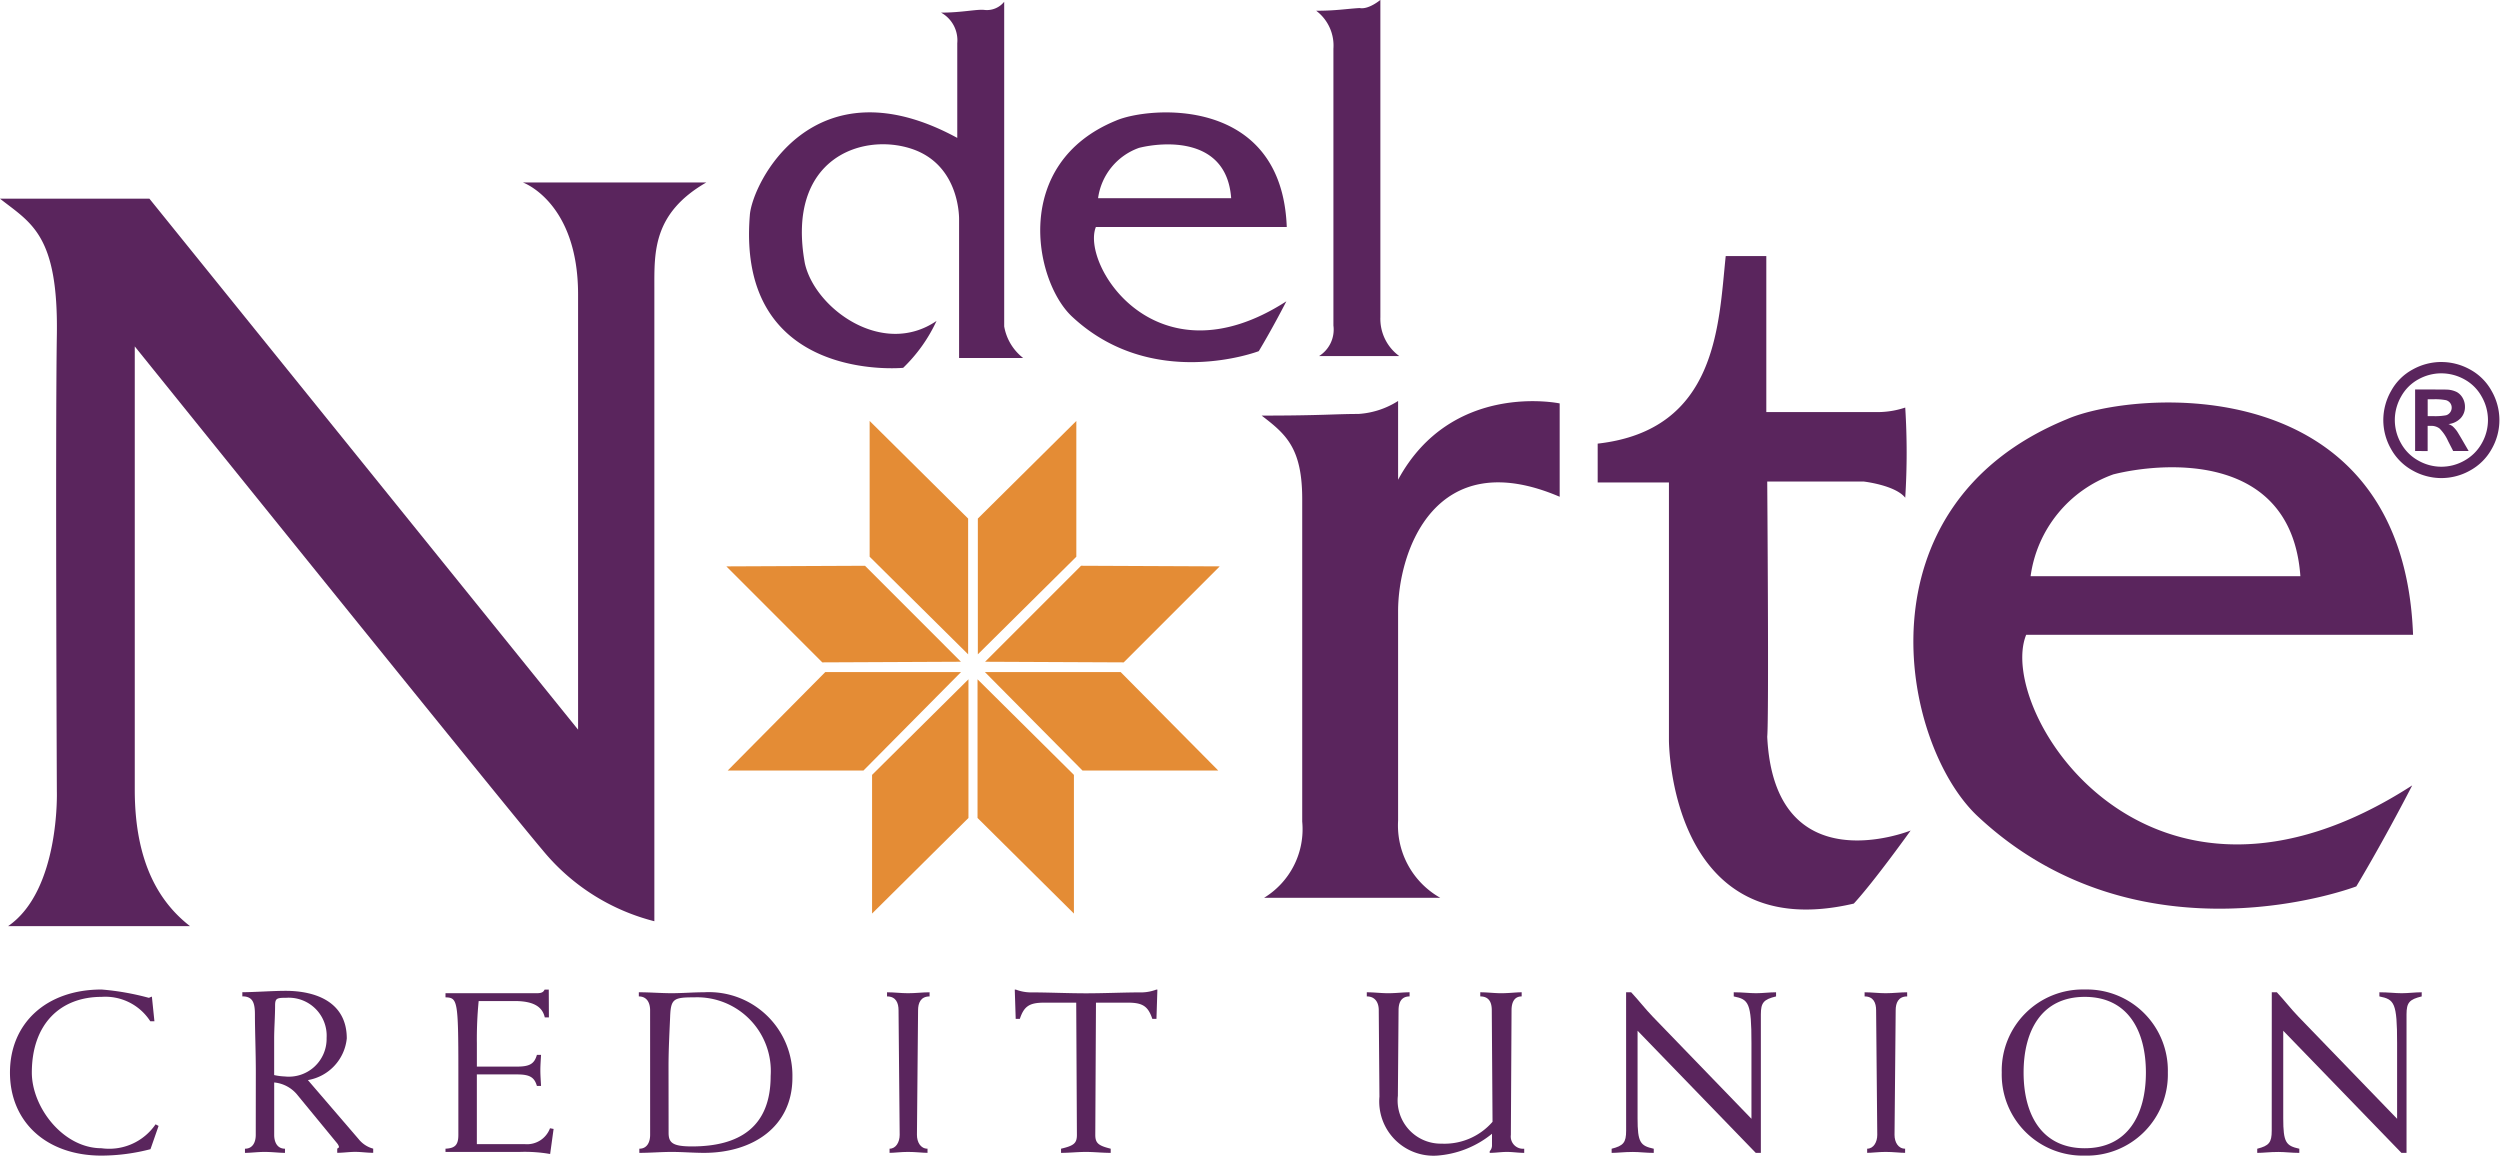 <svg height="65" viewBox="0 0 139 65" width="139" xmlns="http://www.w3.org/2000/svg"><g fill="#5a255d"><path d="m-165.14-360.919a10.914 10.914 0 0 1 -2.723.358c-3.058 0-5.09-1.868-5.09-4.618s2.032-4.617 5.09-4.617a14.355 14.355 0 0 1 2.622.46c.052 0 .115-.052.179-.063l.141 1.368h-.23a2.97 2.97 0 0 0 -2.711-1.356c-2.29 0-3.875 1.51-3.875 4.208 0 1.931 1.739 4.208 3.875 4.208a3.124 3.124 0 0 0 3.005-1.33l.167.089z" transform="translate(173.507 424.813)"/><path d="m-160.4-367.083c0-.55.052-1.241.052-1.831 0-.407.1-.434.613-.434a2.111 2.111 0 0 1 2.251 2.238 2.1 2.1 0 0 1 -2.328 2.136 3.236 3.236 0 0 1 -.588-.077zm-1.023 5.358c0 .4-.165.768-.6.768v.231c.32 0 .7-.052 1.087-.052.435 0 .818.052 1.138.052v-.231c-.435 0-.6-.371-.6-.768v-2.915a1.89 1.89 0 0 1 1.318.728l2.187 2.661a.519.519 0 0 1 .1.2c0 .026-.064.066-.1.091v.231c.332 0 .665-.052 1-.052s.666.052 1 .052v-.231a1.551 1.551 0 0 1 -.806-.525l-2.825-3.287a2.615 2.615 0 0 0 2.162-2.315c0-1.982-1.651-2.648-3.415-2.648-.678 0-1.778.077-2.392.077v.231c.562 0 .7.332.7 1 0 .92.05 2.084.05 3.235z" transform="translate(175.643 424.825)"/><path d="m-146.994-368.247h-.23c-.128-.575-.6-.908-1.675-.908h-2a21.7 21.7 0 0 0 -.1 2.353v1.292h2.238c.717 0 .96-.167 1.1-.652h.23c-.013.268-.038.562-.038.857s.025.588.038.87h-.23c-.14-.473-.383-.64-1.1-.64h-2.239v3.875h2.66a1.361 1.361 0 0 0 1.407-.882l.2.038-.192 1.393a8.251 8.251 0 0 0 -1.7-.115h-4.118v-.18c.524-.025.715-.2.715-.766v-3.556c0-3.965-.052-4.068-.715-4.093v-.23h5.09c.28 0 .357-.077.422-.2h.23z" transform="translate(177.513 424.813)"/><path d="m-142.12-365.548c0-.921.05-1.83.089-2.75.038-1.011.192-1.088 1.343-1.088a4.1 4.1 0 0 1 4.246 4.375c0 2.826-1.727 3.914-4.374 3.914-1.074 0-1.3-.2-1.3-.756zm-1.023 3.81c0 .4-.167.768-.6.768v.231c.6 0 1.2-.052 1.8-.052s1.2.052 1.8.052c2.7 0 4.911-1.446 4.911-4.183a4.645 4.645 0 0 0 -4.911-4.746c-.6 0-1.2.052-1.8.052s-1.2-.052-1.828-.052v.231c.46 0 .627.37.627.767z" transform="translate(179.29 424.838)"/><path d="m-129.887-369.437c-.5 0-.64.371-.64.768l-.063 6.931c0 .4.2.767.588.767v.231c-.268 0-.653-.052-1.087-.052-.385 0-.768.052-1.023.052v-.231c.357 0 .562-.371.562-.767l-.063-6.931c0-.4-.141-.768-.64-.768v-.23c.4 0 .78.052 1.165.052.434 0 .818-.052 1.2-.052z" transform="translate(181.572 424.838)"/><path d="m-124.7-369.065c-.832 0-1.113.217-1.343.9h-.23l-.052-1.625h.065a2.4 2.4 0 0 0 .755.153c1.048 0 2.1.052 3.145.052s2.1-.052 3.146-.052a2.389 2.389 0 0 0 .754-.153h.065l-.052 1.625h-.23c-.23-.678-.512-.9-1.342-.9h-1.791l-.038 7.354c0 .472.193.6.857.766v.231c-.46 0-.92-.052-1.381-.052s-.92.052-1.38.052v-.231c.7-.165.882-.294.882-.766l-.038-7.354z" transform="translate(182.746 424.813)"/><path d="m-103.042-368.669c0-.4-.128-.768-.64-.768v-.23c.4 0 .781.052 1.163.052.435 0 .82-.052 1.139-.052v.23c-.435 0-.563.371-.563.768l-.038 6.933a.68.68 0 0 0 .742.766v.231c-.319 0-.639-.052-.96-.052s-.639.052-.959.052v-.09a.473.473 0 0 0 .128-.345v-.627a5.455 5.455 0 0 1 -3.058 1.215 3.016 3.016 0 0 1 -3.2-3.275l-.038-4.808c0-.4-.179-.768-.665-.768v-.23c.409 0 .793.052 1.19.052.435 0 .818-.052 1.189-.052v.23c-.485 0-.613.371-.613.768l-.038 4.758a2.4 2.4 0 0 0 2.43 2.66 3.539 3.539 0 0 0 2.833-1.215z" transform="translate(185.985 424.838)"/><path d="m-97.824-369.667h.282c.409.435.78.921 1.2 1.356l5.488 5.678v-4.22c0-2.238-.155-2.417-.985-2.584v-.23c.5 0 .869.052 1.24.052s.74-.052 1.113-.052v.23c-.691.168-.845.346-.845 1v7.7h-.282l-6.573-6.791v4.873c0 1.343.153 1.522.9 1.687v.231c-.422 0-.793-.052-1.165-.052-.485 0-.857.052-1.177.052v-.231c.653-.165.806-.344.806-1z" transform="translate(188.235 424.838)"/><path d="m-84.522-369.437c-.5 0-.64.371-.64.768l-.064 6.931c0 .4.2.767.588.767v.231c-.268 0-.653-.052-1.087-.052-.383 0-.768.052-1.023.052v-.231c.358 0 .562-.371.562-.767l-.064-6.931c0-.4-.14-.768-.64-.768v-.23c.4 0 .781.052 1.165.052.434 0 .818-.052 1.2-.052z" transform="translate(190.562 424.838)"/><path d="m-79.311-365.178c0-2.341 1.011-4.208 3.4-4.208s3.4 1.867 3.4 4.208-1.01 4.208-3.4 4.208-3.4-1.867-3.4-4.208m-1.215 0a4.506 4.506 0 0 0 4.618 4.618 4.506 4.506 0 0 0 4.617-4.618 4.506 4.506 0 0 0 -4.617-4.618 4.506 4.506 0 0 0 -4.618 4.618" transform="translate(191.823 424.812)"/><path d="m-67.862-369.667h.282c.409.435.78.921 1.2 1.356l5.486 5.678v-4.22c0-2.238-.153-2.417-.985-2.584v-.23c.5 0 .87.052 1.241.052s.74-.052 1.112-.052v.23c-.69.168-.844.346-.844 1v7.7h-.282l-6.573-6.791v4.873c0 1.343.153 1.522.894 1.687v.231c-.421 0-.792-.052-1.162-.052-.486 0-.858.052-1.178.052v-.231c.653-.165.806-.344.806-1z" transform="translate(194.173 424.838)"/><path d="m-173.415-406.344c1.716 1.354 3.249 1.987 3.161 7.584s0 25.368 0 25.368.18 5.507-2.709 7.493h10.111c-1.626-1.264-3.07-3.43-3.07-7.583v-24.648s20.583 25.55 22.66 27.987a11.789 11.789 0 0 0 6.229 3.973v-35.209c0-1.987-.09-4.152 2.889-5.867h-10.2s3.07 1.083 3.07 6.229v24.195l-23.834-29.522z" transform="translate(173.415 417.391)"/><path d="m-114.871-396.294c1.354 1.038 2.257 1.8 2.257 4.649v17.92a4.469 4.469 0 0 1 -2.122 4.244h9.8a4.617 4.617 0 0 1 -2.347-4.288v-11.646c0-3.295 2.031-9.343 8.984-6.365v-5.19s-6-1.264-8.984 4.243v-4.379a4.643 4.643 0 0 1 -2.212.722c-1.308 0-2.031.091-5.371.091" transform="translate(185.017 419.4)"/><path d="m-99.276-393.4v2.156h3.962v14.34s0 11.481 10.279 9.075c1.154-1.254 3.16-4.062 3.16-4.062s-7.572 3.059-7.974-5.214c.1-1.052 0-14.189 0-14.189h5.367s1.755.2 2.306.9a39.946 39.946 0 0 0 0-5.014 4.843 4.843 0 0 1 -1.5.252h-6.224v-8.675h-2.257c-.4 3.811-.452 9.676-7.121 10.429" transform="translate(188.107 418.068)"/><path d="m-124.47-415.63v18.049a2.838 2.838 0 0 0 1.053 1.755h-3.561v-7.674s.1-3.059-2.658-3.961-6.97.551-5.918 6.367c.552 2.508 4.313 5.265 7.322 3.209a8.651 8.651 0 0 1 -1.855 2.607s-9.279.9-8.526-8.473c.11-1.753 3.511-8.674 11.534-4.311v-5.265a1.758 1.758 0 0 0 -.9-1.7c1.154 0 2.007-.2 2.407-.15a1.232 1.232 0 0 0 1.1-.452" transform="translate(180.303 415.729)"/><path d="m-112.334-415.112a2.424 2.424 0 0 1 .953 2.105v15.393a1.74 1.74 0 0 1 -.8 1.7h4.464a2.562 2.562 0 0 1 -1.053-2.156v-17.648s-.652.551-1.154.452c-.8.049-1.3.15-2.407.15" transform="translate(185.519 415.713)"/><path d="m-78.358-384.119h21.514c-.552-14.89-15.6-13.587-19.257-11.983-11.735 4.813-9.227 17.95-5.016 22.01 9.077 8.575 21.117 3.962 21.117 3.962s1.4-2.306 3.109-5.616c-14.694 9.476-23.169-4.161-21.464-8.373m4.865-8.924c2.607-.652 9.879-1.354 10.381 5.666h-15a7.02 7.02 0 0 1 4.614-5.666" transform="translate(191.01 419.414)"/><path d="m-122.052-404.125h10.616c-.273-7.348-7.7-6.7-9.5-5.913-5.791 2.376-4.554 8.858-2.474 10.861 4.479 4.231 10.418 1.955 10.418 1.955s.693-1.138 1.534-2.771c-7.25 4.675-11.433-2.054-10.591-4.132m2.4-4.4c1.287-.322 4.875-.667 5.122 2.8h-7.4a3.463 3.463 0 0 1 2.277-2.8" transform="translate(182.98 416.746)"/></g><path d="m-122.563-388.63-5.476 5.427v-7.549l5.476-5.427z" fill="#e48c35" transform="translate(182.407 419.584)"/><path d="m-119.995-384.088-7.709-.035 5.337-5.337 7.71.034z" fill="#e48c35" transform="translate(182.474 420.916)"/><path d="m-122.284-379.05-5.427-5.476h7.548l5.427 5.476z" fill="#e48c35" transform="translate(182.472 421.893)"/><path d="m-128.053-376.481v-7.71l5.359 5.315v7.71z" fill="#e48c35" transform="translate(182.404 421.96)"/><path d="m-133.06-388.63 5.476 5.427v-7.549l-5.476-5.427z" fill="#e48c35" transform="translate(181.412 419.584)"/><path d="m-134.375-384.088 7.709-.035-5.334-5.336-7.709.034z" fill="#e48c35" transform="translate(180.094 420.916)"/><path d="m-132.1-379.05 5.426-5.476h-7.548l-5.426 5.476z" fill="#e48c35" transform="translate(180.107 421.893)"/><path d="m-127.588-376.481v-7.71l-5.359 5.315v7.71z" fill="#e48c35" transform="translate(181.434 421.96)"/><path d="m-59.593-398.914a3.29 3.29 0 0 1 1.593.414 3 3 0 0 1 1.2 1.19 3.262 3.262 0 0 1 .436 1.622 3.241 3.241 0 0 1 -.428 1.607 3.045 3.045 0 0 1 -1.192 1.193 3.252 3.252 0 0 1 -1.607.427 3.26 3.26 0 0 1 -1.608-.427 3.045 3.045 0 0 1 -1.192-1.193 3.241 3.241 0 0 1 -.428-1.607 3.274 3.274 0 0 1 .436-1.622 2.985 2.985 0 0 1 1.2-1.19 3.28 3.28 0 0 1 1.592-.415m0 .63a2.639 2.639 0 0 0 -1.275.332 2.425 2.425 0 0 0 -.962.957 2.628 2.628 0 0 0 -.351 1.306 2.617 2.617 0 0 0 .343 1.293 2.449 2.449 0 0 0 .957.96 2.593 2.593 0 0 0 1.288.345 2.584 2.584 0 0 0 1.289-.345 2.476 2.476 0 0 0 .959-.96 2.62 2.62 0 0 0 .343-1.292 2.617 2.617 0 0 0 -.352-1.306 2.42 2.42 0 0 0 -.963-.957 2.655 2.655 0 0 0 -1.277-.332m-1.459 4.319v-3.421h.694q.976 0 1.094.007a1.345 1.345 0 0 1 .536.138.855.855 0 0 1 .321.328.97.97 0 0 1 .127.49.9.9 0 0 1 -.241.633 1.1 1.1 0 0 1 -.679.327.826.826 0 0 1 .241.128 1.767 1.767 0 0 1 .231.262c.025.035.11.173.253.417l.4.69h-.86l-.285-.554a2.277 2.277 0 0 0 -.477-.7.764.764 0 0 0 -.478-.144h-.18v1.4zm.7-1.941h.279a3.382 3.382 0 0 0 .744-.047.43.43 0 0 0 .226-.162.436.436 0 0 0 .085-.264.416.416 0 0 0 -.083-.254.441.441 0 0 0 -.231-.159 3.268 3.268 0 0 0 -.742-.049h-.279z" fill="#5a255d" transform="translate(195.331 419.042)"/></svg>